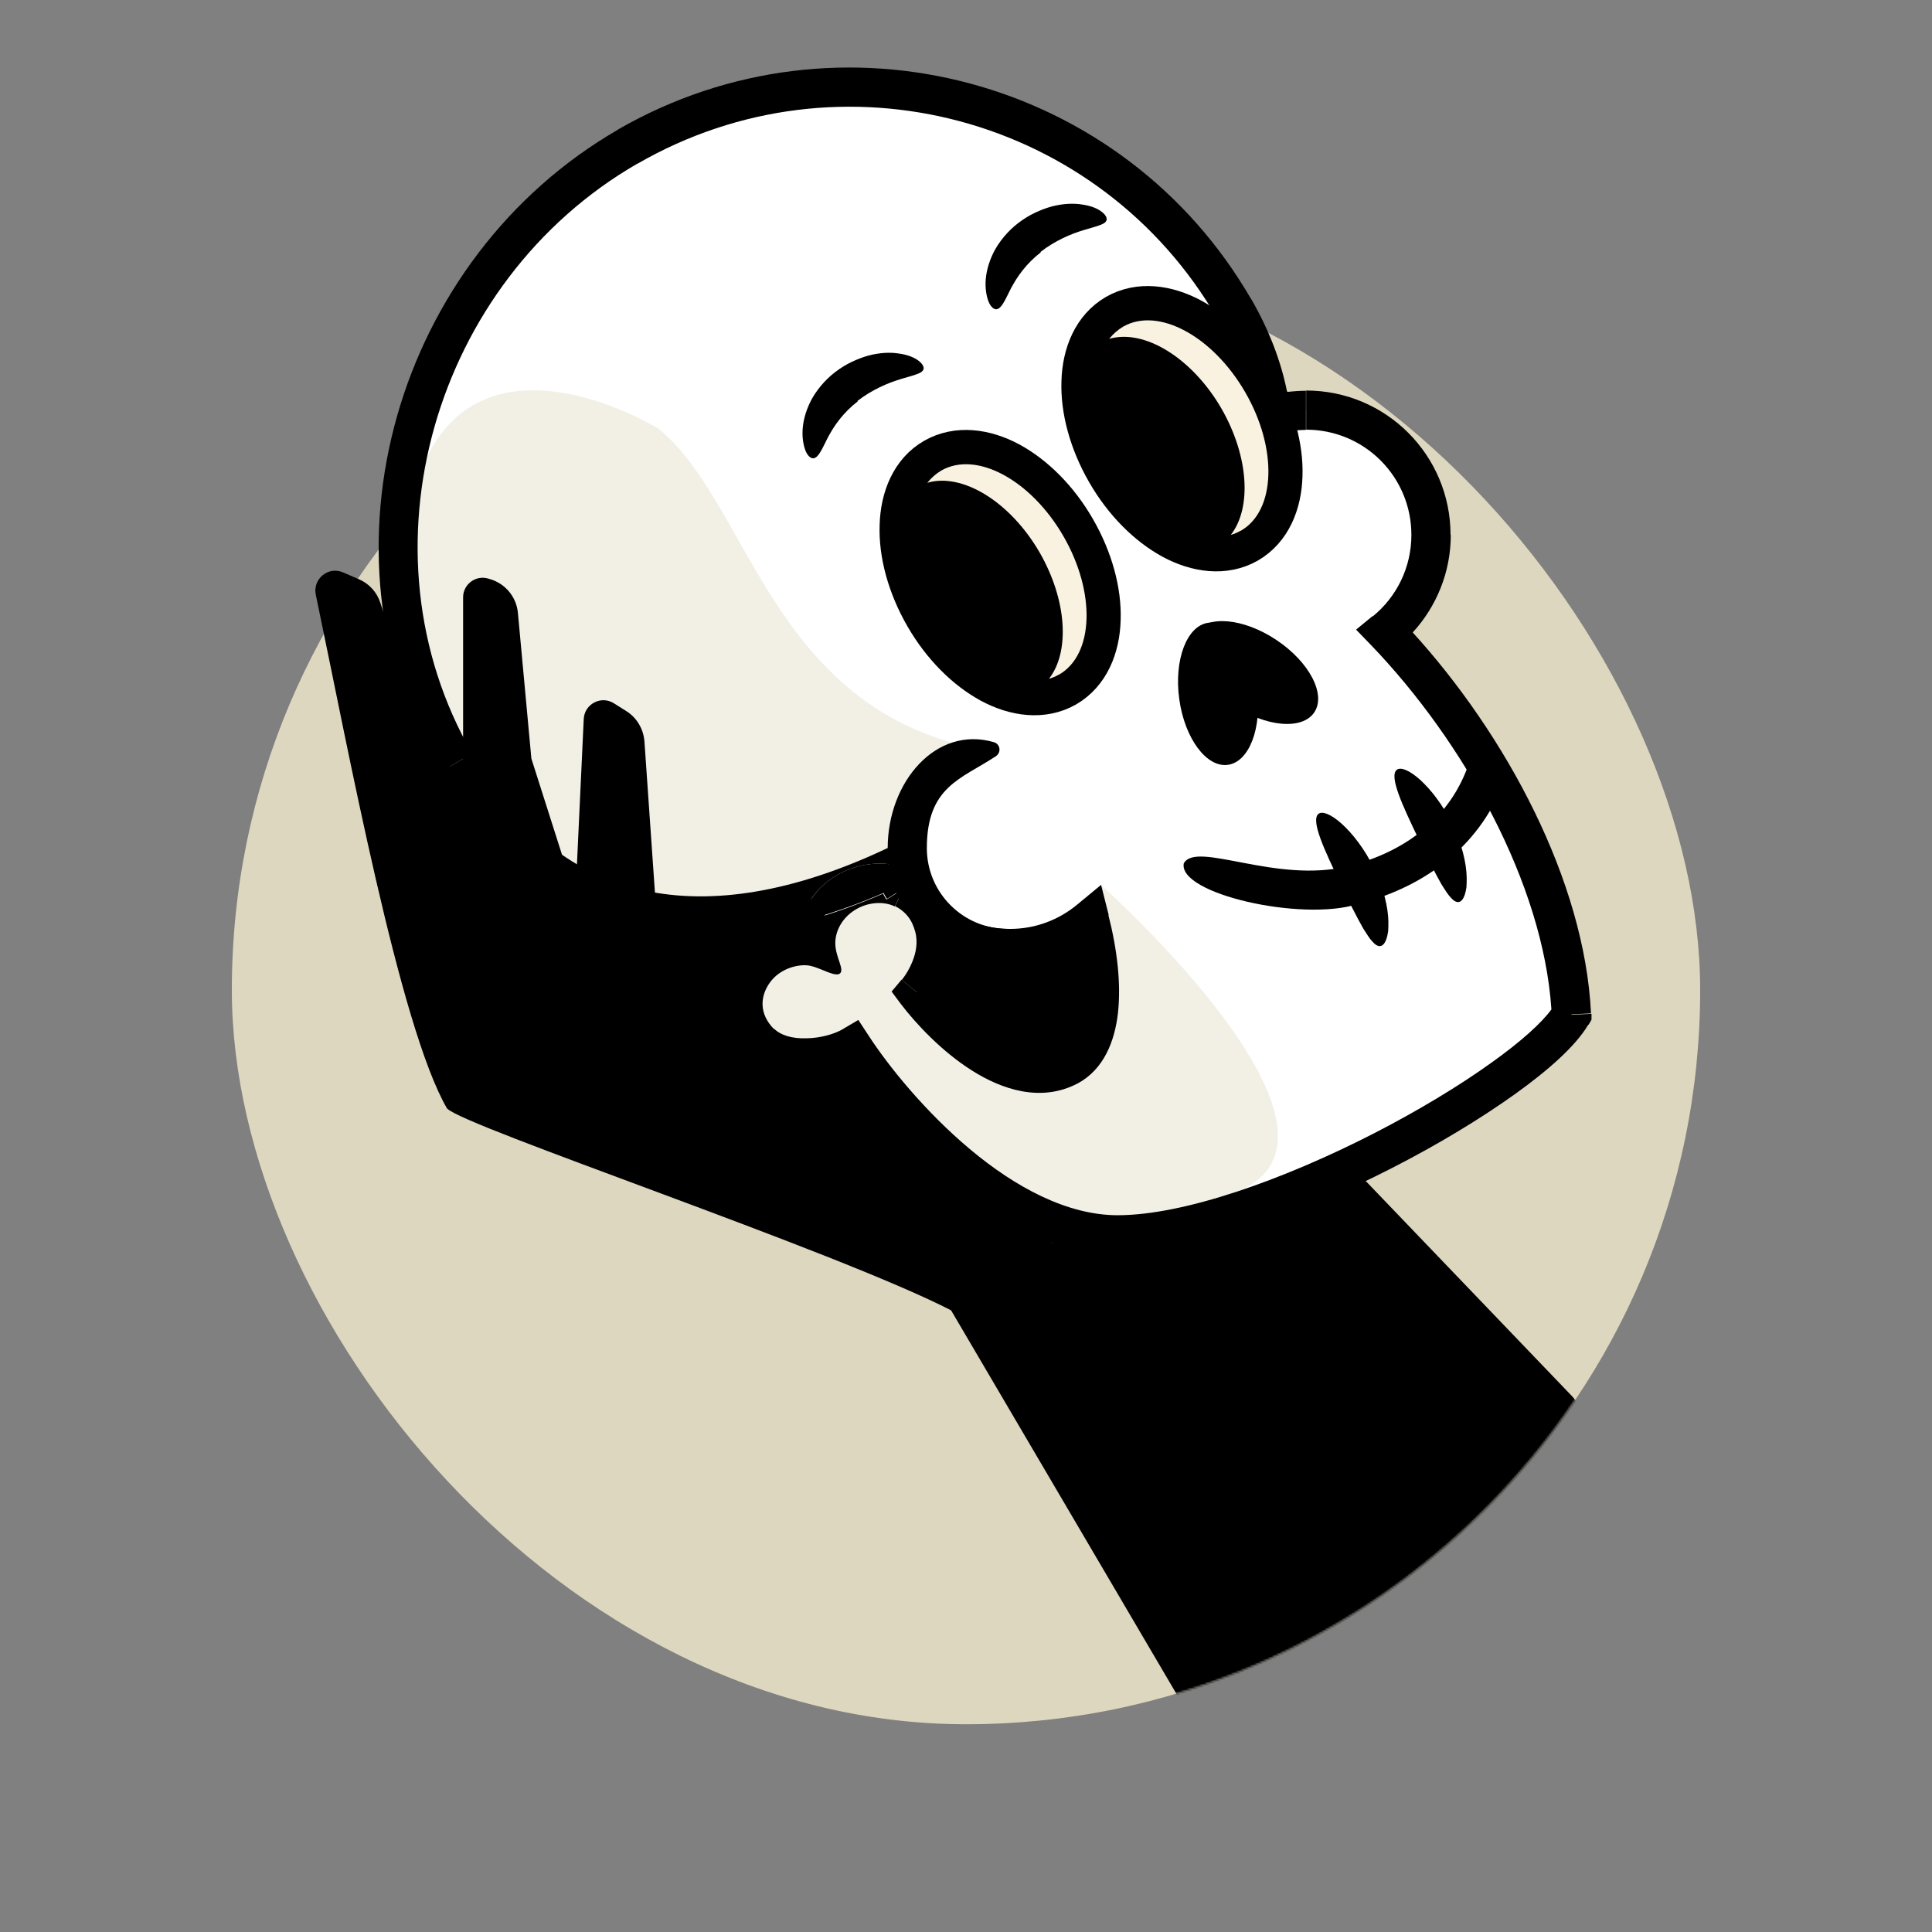 <svg width="1000" height="1000" viewBox="0 0 1000 1000" fill="none" xmlns="http://www.w3.org/2000/svg">
<rect x="0" y="0" width="1000" height="1000" fill="#808080" stroke="none"/>
<rect x="120" y="132.469" width="760" height="760" rx="380" fill="#DED7BF"/>
<mask id="mask0_89_5657" style="mask-type:alpha" maskUnits="userSpaceOnUse" x="120" y="10" width="760" height="883">
<path d="M120 390.87C120 181.001 290.132 10.869 500 10.869C709.868 10.869 880 181.001 880 390.869V512.469C880 722.337 709.868 892.469 500 892.469C290.132 892.469 120 722.338 120 512.469V390.87Z" fill="#D9D9D9"/>
</mask>
<g mask="url(#mask0_89_5657)">
<path d="M693.8 883.096L642.373 894.876C630.467 897.663 618.053 892.343 611.847 881.703L479.733 656.869L269.467 516.269L301.767 356.036L524.7 421.269L813.753 722.736C817.553 726.789 819.58 732.236 819.073 737.809C813.5 808.363 762.707 867.136 693.673 883.096H693.8Z" fill="black"/>
<path fill-rule="evenodd" clip-rule="evenodd" d="M657.953 214.93C655.8 197.07 649.72 178.703 638.953 160.083C575.493 50.136 434.893 12.39 324.947 75.976C215 139.436 172.187 285.103 235.773 395.05C284.92 480.17 365.86 494.103 462.38 448.883C463.773 452.81 465.673 456.483 467.827 460.03C448.32 450.656 419.44 466.363 425.267 489.923C425.52 491.19 424 492.456 422.86 491.823C399.173 480.803 369.66 515.636 393.727 539.703C405.887 551.863 430.46 547.936 441.227 541.603C462.38 574.156 519.38 639.136 578.66 639.136C637.94 639.136 792.093 561.236 813.627 525.136C810.333 456.483 767.267 379.09 717.107 326.903C731.547 314.996 740.793 297.01 740.793 276.87C740.793 241.15 711.913 212.27 676.193 212.27C640.473 212.27 663.78 213.156 658.08 214.803L657.953 214.93ZM563.967 476.116C552.82 485.363 538.38 490.936 522.8 490.936C507.22 490.936 493.667 485.743 482.647 476.876C488.727 492.836 479.1 508.416 474.667 513.736C488.98 532.736 524.827 566.936 553.2 551.736C571.44 541.983 572.58 510.19 563.967 476.116Z" fill="white"/>
<path opacity="0.4" d="M569.92 458.13C569.92 458.13 716.093 588.343 638.953 617.35C561.813 646.356 544.333 643.316 544.333 643.316L452.753 551.863L393.6 539.83V496.89C393.6 496.89 430.207 472.57 456.427 461.55C482.647 450.53 474.667 513.863 474.667 513.863C474.667 513.863 539.14 571.116 562.32 547.936C585.5 524.756 573.72 492.583 569.92 458.256V458.13Z" fill="#DED7BF"/>
<path opacity="0.4" d="M340.78 221.896C385.873 258.376 397.4 356.29 491.767 384.156L459.973 445.97L353.7 475.99C353.7 475.99 207.273 476.876 207.78 308.536C208.287 140.196 340.653 221.77 340.653 221.77L340.78 221.896Z" fill="#DED7BF"/>
<path d="M657.953 214.93L647.82 216.196L649.213 228.103L660.74 224.683L657.953 214.93ZM467.953 434.949L457.947 439.636L461.493 447.109L461.747 447.616L462.38 448.883L463.267 448.503L464.28 448.123L471.88 445.336L468.08 435.076L467.953 434.949ZM480.873 477.636L481.76 478.016L482.647 476.876L480.873 477.51V477.636ZM476.313 454.71L473.273 456.609L481.38 463.07L476.313 454.836V454.71ZM444.267 527.923L435.907 532.863L441.1 541.603L449.587 536.029L444.267 527.923ZM823.633 524.756L813.5 525.263L822.24 530.456L823.76 527.796V524.756H823.633ZM710.52 319.049L702.033 326.016L709.633 333.87L716.98 326.903L710.52 319.049ZM569.92 458.003L557.507 468.263L563.967 476.116L573.847 473.583L569.92 458.003ZM481.38 463.07L486.7 471.81L488.853 469.023L481.253 462.943L481.38 463.07ZM467.7 460.029L473.273 456.609L470.36 454.329L467.573 460.029H467.7ZM463.14 448.503L462.127 447.743L461.493 447.236L460.1 446.096L460.607 447.49L461.24 449.263L464.913 458.89C465.42 458.636 466.053 458.383 466.56 458.129L462.253 449.009L463.14 448.63V448.503ZM466.94 507.276L461.747 513.483L466.56 519.943L474.667 513.863L466.94 507.403V507.276ZM666.187 202.77C663.02 186.936 656.94 170.976 647.693 154.89L630.213 165.023C640.347 182.503 645.92 199.603 647.947 215.943L658.08 214.676L668.087 213.41C667.707 209.863 667.073 206.189 666.313 202.516L666.187 202.77ZM319.88 67.109L330.013 84.716C435.147 24.043 569.54 60.016 630.213 165.149L647.693 155.016C581.447 40.256 434.64 0.863 319.753 67.109H319.88ZM330.013 84.716L319.88 67.109C205.373 133.229 160.533 284.976 226.907 400.116L244.387 389.983C183.84 285.103 224.5 145.516 329.887 84.716H330.013ZM462.253 448.883L461.747 447.616L461.493 447.109L457.947 439.636C410.953 461.676 368.9 468.643 333.433 460.916C298.22 453.189 267.947 430.516 244.513 389.983L227.033 400.116C252.747 444.703 287.453 471.556 329.127 480.676C355.727 486.503 384.607 485.109 415.007 477.003C417.033 466.996 423.62 459.016 431.6 453.949C439.833 448.629 450.473 445.97 460.733 447.363L461.367 449.136L465.04 458.763C465.547 458.509 466.18 458.256 466.687 458.003L462.38 448.883H462.253ZM471.753 445.336L464.153 448.123L463.14 448.503L462.253 448.883L461.24 449.263L464.913 458.89C465.42 458.636 466.053 458.383 466.56 458.129L462.253 449.009L463.14 448.63L470.487 454.456L467.7 460.156L473.273 456.736L476.313 454.836C474.54 451.923 473.02 448.756 471.753 445.463V445.336ZM470.36 454.329L472.007 450.909C469.473 449.643 466.813 448.756 464.153 448.123C463.52 447.996 462.76 447.87 462.127 447.743C462 447.743 461.873 447.743 461.62 447.743C461.24 447.743 460.86 447.743 460.48 447.616L461.113 449.39L464.787 459.016C465.293 458.763 465.927 458.51 466.433 458.256L462.127 449.136L463.013 448.756L470.36 454.583V454.329ZM441.1 541.603L435.907 532.863C432.233 535.016 425.14 537.296 417.54 537.423C409.813 537.676 403.987 535.776 400.693 532.483L386.38 546.796C395.247 555.663 407.787 557.943 418.047 557.69C424.76 557.436 431.473 556.169 437.3 554.27C440.593 553.13 443.507 551.863 446.04 550.343L440.847 541.603H441.1ZM502.027 594.803C478.593 575.169 459.72 551.609 449.587 536.029L441.1 541.603L432.613 547.176C434.133 549.456 435.653 551.736 437.427 554.27C449.08 570.736 467.067 592.016 488.98 610.383C513.933 631.283 545.347 649.27 578.533 649.27V629.003C552.44 629.003 525.587 614.563 502.027 594.803ZM813.5 525.136L804.76 519.943C804.253 520.703 803.747 521.463 803.113 522.349C798.047 529.316 787.533 538.943 772.08 549.963C755.36 561.996 733.953 574.916 711.027 586.696C664.54 610.509 612.987 629.003 578.407 629.003V649.27C618.053 649.27 673.153 628.75 720.273 604.683C744.087 592.523 766.253 579.096 783.987 566.429C801.34 554.016 815.653 541.349 822.113 530.329L813.373 525.136H813.5ZM444.267 527.923L435.907 532.863L441.1 541.603L449.587 536.029L444.267 527.923ZM573.847 473.583L569.92 458.003L557.507 468.263C548.007 476.116 535.973 480.803 522.8 480.803C509.627 480.803 498.227 476.37 488.98 469.023L481.38 462.943L486.7 471.683L488.473 474.596L492.02 473.203C494.933 480.93 495.06 488.53 493.92 495.243C502.787 498.916 512.54 500.943 522.673 500.943C532.807 500.943 546.74 497.903 557 492.583C558.773 503.476 559.28 513.483 558.393 521.716C557 533.749 553.073 540.083 548.26 542.616C539.013 547.556 527.233 545.276 513.933 536.79C503.547 530.203 493.92 520.956 487.08 512.976C485.433 511.076 483.913 509.176 482.52 507.403L474.413 513.483L466.687 507.023L461.493 513.229L466.307 519.69C474.033 529.823 487.333 544.136 503.04 554.016C518.24 563.643 538.633 570.736 557.76 560.603C571.187 553.383 576.887 538.816 578.533 524.123C580.18 509.05 578.153 491.316 573.593 473.583H573.847ZM480.873 477.636L481.76 478.016L482.647 476.876L480.873 477.51V477.636ZM471.753 445.336L467.953 435.076L457.947 439.763L461.493 447.236L461.747 447.743L462.253 449.009L463.14 448.63L470.487 454.456L467.7 460.156L473.273 456.736L481.38 463.196L476.313 454.963C474.54 452.049 473.02 448.883 471.753 445.59V445.336ZM657.953 214.93L647.82 216.196L649.213 228.103L660.74 224.683L657.953 214.93ZM731.167 327.283C728.887 324.749 726.607 322.216 724.2 319.81L716.853 326.776L710.393 318.923L701.907 325.89L709.507 333.743C757.893 384.03 798.68 457.623 802.987 522.223C802.987 523.363 803.113 524.376 803.24 525.516L813.373 525.01L823.507 524.503C820.213 455.85 779.427 380.23 731.04 327.156L731.167 327.283ZM730.533 276.87C730.533 293.843 722.807 309.043 710.52 319.049L716.98 326.903L723.44 334.756C726.227 332.476 728.887 329.943 731.293 327.283C743.453 313.983 750.927 296.25 750.927 276.87H730.66H730.533ZM676.067 202.136V222.403C706.213 222.403 730.533 246.723 730.533 276.87H750.8C750.8 235.576 717.36 202.136 676.067 202.136ZM666.187 202.77C662.387 203.276 658.587 204.036 655.04 205.176L657.827 214.93L660.613 224.683C665.427 223.289 670.62 222.53 675.94 222.53V202.263C672.647 202.263 669.353 202.516 666.06 202.896L666.187 202.77ZM563.967 476.116L557.507 468.263C548.007 476.116 535.973 480.803 522.8 480.803V501.07C535.213 501.07 546.867 498.03 557.127 492.71C561.94 490.303 566.373 487.263 570.427 483.843L563.967 475.99V476.116ZM488.98 469.023L486.827 471.81L488.6 474.723L492.147 473.329C495.06 481.056 495.187 488.656 494.047 495.37C502.913 499.043 512.667 501.07 522.8 501.07V480.803C510.007 480.803 498.227 476.37 488.98 469.023ZM482.773 507.656L474.667 513.736L482.393 520.196C483.787 518.549 485.56 516.143 487.207 513.229C485.56 511.329 484.04 509.43 482.647 507.656H482.773ZM482.647 477.003L480.873 477.636L481.76 478.016L482.647 476.876V477.003ZM548.387 542.87C539.14 547.81 527.36 545.53 514.06 537.043C503.673 530.456 494.047 521.209 487.207 513.229C485.56 511.329 484.04 509.43 482.647 507.656L474.54 513.736L466.433 519.816C474.16 529.949 487.46 544.263 503.167 554.143C518.367 563.77 538.76 570.863 557.887 560.729L548.26 542.87H548.387ZM573.847 473.583L563.967 476.116L554.087 478.649C555.353 483.463 556.367 488.276 557 492.836C558.773 503.729 559.28 513.736 558.393 521.97C557 534.003 553.073 540.336 548.26 542.87L557.887 560.729C571.313 553.509 577.013 538.943 578.66 524.249C580.307 509.176 578.28 491.443 573.72 473.71L573.847 473.583Z" fill="black"/>
<path d="M492.147 473.329L488.6 474.723L486.827 471.809L481.507 463.069L473.4 456.609L467.827 460.029L470.613 454.329L463.267 448.503L462.38 448.883L466.687 458.003C466.18 458.256 465.547 458.509 465.04 458.763L461.367 449.136L460.733 447.363C450.473 445.969 439.833 448.629 431.6 453.949C423.62 459.016 417.16 466.996 415.007 477.003C428.813 473.329 443 468.389 457.313 462.183C457.82 463.196 458.453 464.209 459.087 465.223L465.8 461.043L466.433 462.563L463.267 469.023C467.7 471.176 471.12 474.849 472.767 479.409L473.147 480.423C475.047 485.489 474.667 490.936 472.893 496.003C471.12 501.196 468.333 505.249 466.813 507.149L474.54 513.609L482.647 507.529C483.913 509.303 485.433 511.203 487.207 513.103C488.98 510.063 490.753 506.516 492.147 502.463C492.907 500.183 493.54 497.776 494.047 495.243C495.187 488.656 495.06 481.056 492.147 473.203V473.329ZM482.647 477.003L481.76 478.143L480.873 477.763L482.647 477.129V477.003Z" fill="black"/>
<path d="M466.307 462.69L463.14 469.149C457.06 466.236 448.7 466.996 442.24 471.176C436.033 475.103 432.107 481.943 432.36 488.783C432.613 495.623 437.173 501.83 434.767 503.856C432.36 505.883 425.14 501.196 419.567 499.929C413.993 498.663 403.86 500.943 398.413 508.67C393.473 515.636 392.713 524.756 400.693 532.736L386.38 547.049C370.293 530.963 372.32 510.569 381.947 497.016C388.913 487.136 401.2 479.409 414.373 479.916C414.373 479.029 414.627 478.143 414.753 477.383C428.56 473.709 442.747 468.769 457.06 462.563C457.567 463.576 458.2 464.59 458.833 465.603L465.547 461.423L466.18 462.943L466.307 462.69Z" fill="black"/>
<path d="M646.68 282.443C659.347 275.096 664.92 260.91 665.3 246.216C665.807 231.396 661.247 214.423 652.127 198.59C643.007 182.756 630.593 170.47 617.547 163.376C604.627 156.41 589.553 154.13 576.887 161.35C564.22 168.696 558.647 182.883 558.267 197.576C557.76 212.396 562.32 229.37 571.44 245.203C580.56 261.036 592.973 273.323 606.02 280.416C618.94 287.383 634.013 289.663 646.68 282.443Z" fill="black" stroke="black" stroke-width="17.733"/>
<path fill-rule="evenodd" clip-rule="evenodd" d="M642.247 274.716C660.36 264.33 661.373 232.156 644.527 203.023C627.68 173.89 599.433 158.69 581.32 169.076C578.533 170.723 576.127 172.876 574.1 175.41C592.087 170.09 616.913 185.036 632.24 211.51C646.427 236.21 647.947 262.936 637.053 276.87C638.827 276.363 640.6 275.603 642.12 274.716H642.247Z" fill="#F9F2E1"/>
<path d="M552.567 356.923C565.233 349.576 570.807 335.39 571.187 320.696C571.693 305.876 567.133 288.903 558.013 273.07C548.893 257.236 536.48 244.95 523.433 237.856C510.513 230.89 495.44 228.61 482.773 235.83C470.107 243.05 464.533 257.363 464.153 272.056C463.647 286.876 468.207 303.85 477.327 319.683C486.447 335.516 498.86 347.803 511.907 354.896C524.827 361.863 539.9 364.143 552.567 356.923Z" fill="black" stroke="black" stroke-width="17.733"/>
<path fill-rule="evenodd" clip-rule="evenodd" d="M548.133 349.196C566.247 338.809 567.26 306.636 550.413 277.503C533.567 248.369 505.32 233.169 487.207 243.556C484.42 245.203 482.013 247.356 479.987 249.889C497.973 244.569 522.8 259.516 538.127 285.989C552.313 310.689 553.833 337.416 542.94 351.349C544.713 350.843 546.487 350.083 548.007 349.196H548.133Z" fill="#F9F2E1"/>
<path d="M635.562 395.873C646.649 394.334 653.352 376.629 650.535 356.326C647.718 336.023 636.446 320.812 625.36 322.35C614.273 323.889 607.569 341.594 610.386 361.897C613.204 382.2 624.475 397.411 635.562 395.873Z" fill="black"/>
<path d="M680.281 368.694C686.492 359.382 677.702 342.614 660.65 331.241C643.597 319.868 624.739 318.198 618.528 327.51C612.318 336.822 621.107 353.59 638.16 364.963C655.213 376.335 674.071 378.006 680.281 368.694Z" fill="black"/>
<path fill-rule="evenodd" clip-rule="evenodd" d="M702.54 468.01C673.533 477.13 609.567 462.563 612.733 446.856C619.32 435.076 660.233 457.496 697.727 448.376C724.833 441.663 749.153 425.576 759.667 396.949L778.667 403.916C765.113 440.523 734.08 460.156 702.54 468.01Z" fill="black"/>
<path d="M694.053 457.75C685.44 439.89 678.347 424.69 682.4 421.27C684.427 419.623 689.113 421.523 694.56 426.463C700.007 431.403 706.34 439.383 711.153 449.39C716.093 459.396 718.5 469.53 718.627 477.003C718.627 478.903 718.627 480.55 718.5 482.07C718.247 483.59 717.993 484.856 717.613 485.996C716.853 488.15 715.84 489.416 714.573 489.67C713.307 489.923 711.787 489.036 710.393 487.39C709.633 486.63 708.873 485.616 708.113 484.476C707.353 483.336 706.467 481.943 705.58 480.55C702.287 474.723 698.233 466.743 693.927 457.75H694.053Z" fill="black"/>
<path d="M734.587 434.95C725.973 417.09 718.88 401.89 722.933 398.47C724.96 396.823 729.647 398.723 735.093 403.663C740.54 408.603 746.873 416.583 751.687 426.59C756.627 436.596 759.033 446.73 759.16 454.203C759.16 456.103 759.16 457.75 759.033 459.27C758.78 460.79 758.527 462.056 758.147 463.196C757.387 465.35 756.373 466.616 755.107 466.87C753.84 467.123 752.32 466.236 750.927 464.59C750.167 463.83 749.407 462.816 748.647 461.676C747.887 460.536 747 459.143 746.113 457.75C742.82 451.923 738.767 443.943 734.46 434.95H734.587Z" fill="black"/>
<path d="M231.467 573.903C206.767 531.596 180.167 387.323 163.447 307.776C161.8 299.67 169.907 292.956 177.507 296.25L185.74 299.796C191.06 302.076 195.113 306.51 196.887 312.083L214.367 364.903L239.7 407.97V309.17C239.7 302.456 246.16 297.643 252.493 299.416L253.38 299.67C261.487 301.95 267.313 308.916 268.073 317.276L275.04 392.643L297.84 464.21L302.147 372.123C302.527 364.396 311.14 359.836 317.727 364.016L324.187 368.07C329.633 371.49 333.053 377.316 333.56 383.776L339.767 473.076L412.6 552.243L579.8 678.276H492.4C431.98 647.243 239.573 582.896 231.467 573.776V573.903Z" fill="black"/>
<path fill-rule="evenodd" clip-rule="evenodd" d="M479.733 439.003C479.733 462.056 498.48 480.803 521.533 480.803V501.07C487.207 501.07 459.467 473.33 459.467 439.003C459.467 404.676 484.547 375.416 514.44 384.156C517.86 385.17 518.367 389.603 515.327 391.503C497.467 403.283 479.733 407.083 479.733 439.003Z" fill="black"/>
<path d="M444.013 207.71C440.213 210.623 437.173 213.79 434.64 216.956C432.107 220.123 430.207 223.29 428.56 226.33C427.04 229.243 425.9 231.903 424.633 233.93C423.493 235.83 422.353 237.096 420.96 237.223C419.693 237.223 418.3 236.21 417.16 233.803C416.147 231.523 415.26 227.85 415.387 223.29C415.513 218.73 416.78 213.283 419.567 207.71C422.353 202.263 426.787 196.816 432.233 192.636C435.02 190.483 437.933 188.71 440.847 187.316C443.76 185.923 446.8 184.783 449.587 184.023C455.413 182.503 460.86 182.25 465.42 183.01C469.98 183.643 473.527 185.163 475.553 186.81C476.567 187.57 477.327 188.456 477.707 189.216C478.087 189.976 478.213 190.736 477.96 191.243C477.707 191.876 477.2 192.383 476.567 192.763C475.933 193.143 475.047 193.523 473.907 193.903C471.88 194.663 469.093 195.296 465.927 196.31C459.593 198.21 451.233 201.756 443.76 207.583L444.013 207.71Z" fill="black"/>
<path d="M538.76 130.569C534.96 133.483 531.92 136.649 529.387 139.816C526.853 142.983 524.953 146.149 523.307 149.189C521.787 152.103 520.647 154.763 519.38 156.789C518.24 158.689 517.1 159.956 515.707 160.083C514.44 160.083 513.047 159.069 511.907 156.663C510.893 154.383 510.007 150.709 510.133 146.149C510.26 141.589 511.527 136.143 514.313 130.569C517.1 125.123 521.533 119.676 526.98 115.496C529.767 113.343 532.68 111.569 535.593 110.176C538.507 108.783 541.547 107.643 544.333 106.883C550.16 105.363 555.607 105.109 560.167 105.869C564.727 106.503 568.273 108.023 570.3 109.669C571.313 110.429 572.073 111.316 572.453 112.076C572.833 112.836 572.96 113.596 572.707 114.103C572.453 114.736 571.947 115.243 571.313 115.623C570.68 116.003 569.793 116.383 568.653 116.763C566.627 117.523 563.84 118.156 560.673 119.169C554.34 121.069 545.98 124.616 538.507 130.443L538.76 130.569Z" fill="black"/>
</g>
</svg>
